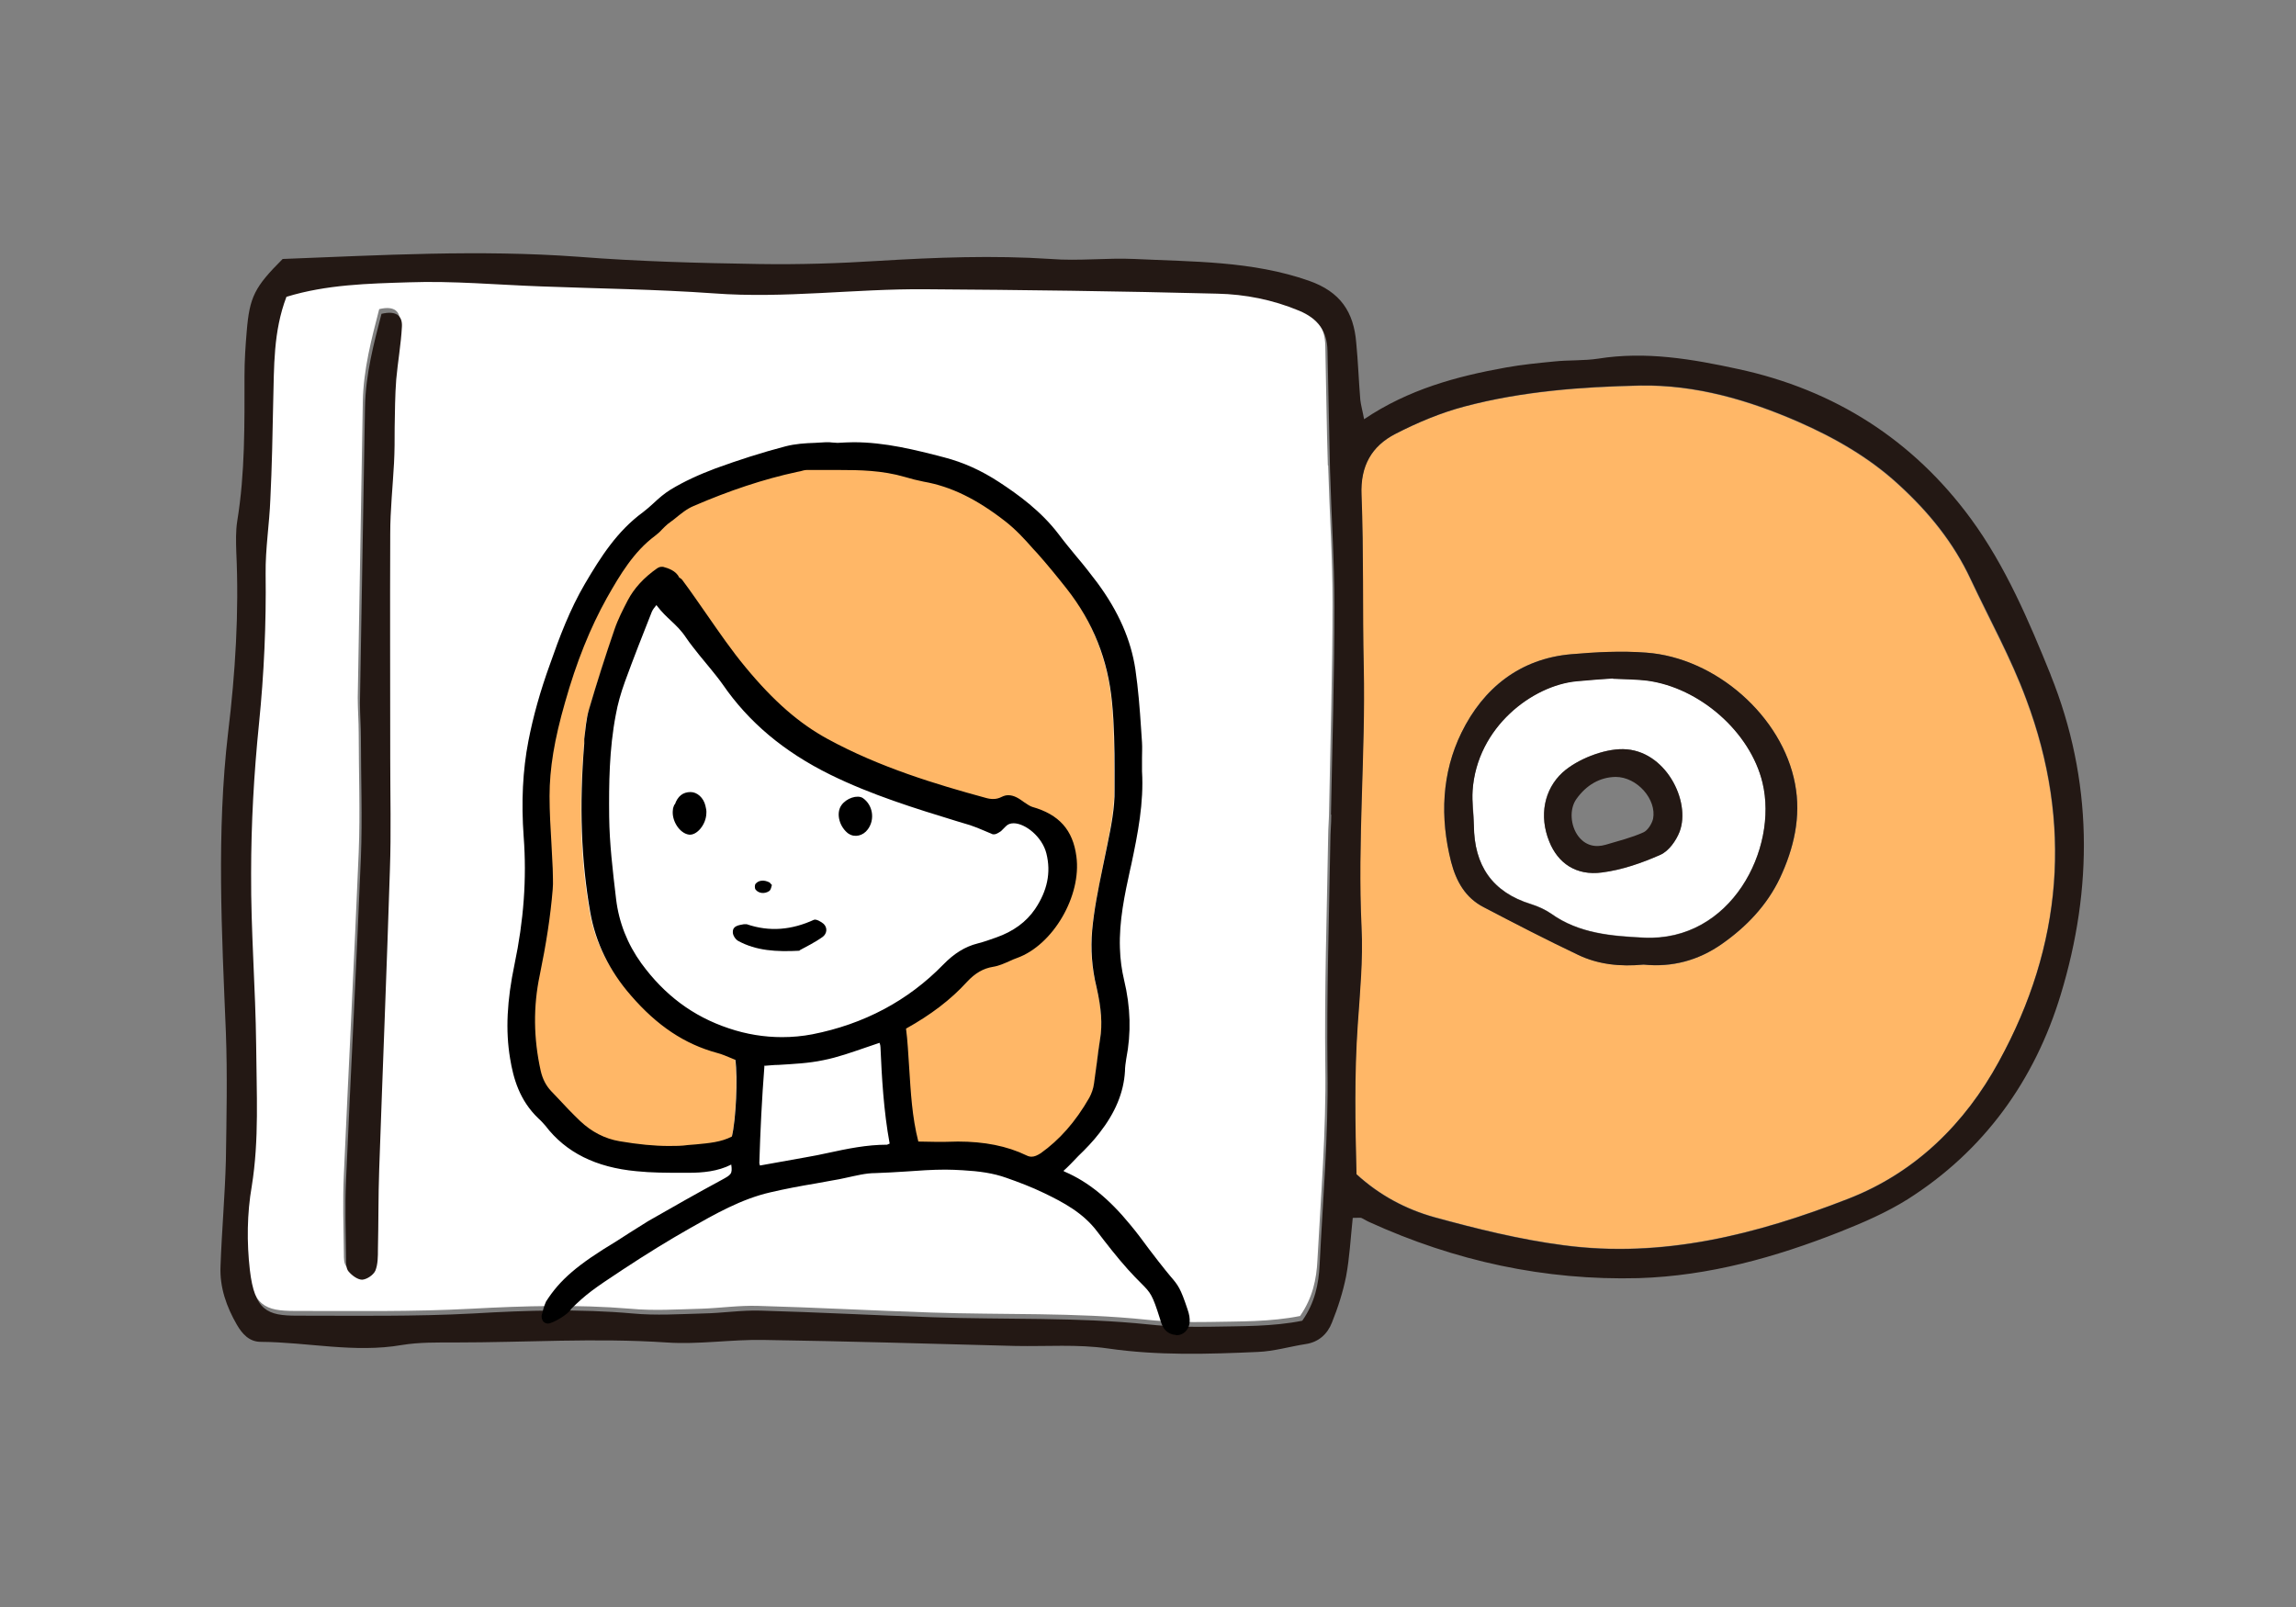 <?xml version="1.0" encoding="UTF-8"?><svg id="_レイヤー_2" xmlns="http://www.w3.org/2000/svg" viewBox="0 0 72.78 50.96"><rect x="0" y="0" width="72.78" height="50.96" fill="#808080" stroke="none"/><defs><style>.cls-1{fill:none;}.cls-2{fill:#fff;}.cls-3{fill:#ffb767;}.cls-4{fill:#231814;}</style></defs><g id="_デザイン"><g><g><path class="cls-2" d="m51.13,21.51c.43.02.76.02,1.08.06,1.66.22,3.28,1.62,3.66,3.24.5,2.09-.99,5.05-3.77,4.91-1.02-.05-2.05-.13-2.93-.76-.19-.13-.41-.23-.63-.3-1.24-.38-1.81-1.23-1.82-2.5,0-.37-.06-.75-.04-1.11.14-2.01,1.91-3.33,3.3-3.46.42-.04.84-.07,1.15-.09Zm.32,2.24c-.61-.01-1.45.31-1.92.74-.59.53-.75,1.37-.42,2.19.28.69.85,1.09,1.67.98.63-.08,1.27-.3,1.85-.56.26-.11.5-.44.61-.73.37-.97-.45-2.6-1.79-2.62Z"/><path class="cls-2" d="m42.09,14.75c-.04-1.26-.05-2.52-.08-3.78-.01-.62-.3-1.02-.9-1.27-.84-.35-1.71-.51-2.59-.54-3.08-.08-6.16-.12-9.25-.14-2.24-.01-4.47.3-6.72.13-1.82-.13-3.64-.15-5.46-.22-1.4-.05-2.8-.18-4.2-.13-1.29.05-2.61.07-3.88.46-.43,1.1-.4,2.22-.42,3.34-.02,1.02-.05,2.05-.09,3.07-.04.79-.17,1.58-.15,2.37.03,1.59-.05,3.17-.21,4.75-.16,1.57-.24,3.16-.25,4.75,0,1.82.14,3.63.16,5.45.02,1.49.1,2.98-.14,4.47-.14.87-.15,1.78-.06,2.65.14,1.3.57,1.45,1.49,1.45,1.87,0,3.74.03,5.6-.07,1.68-.09,3.35-.14,5.04,0,.74.07,1.49.02,2.24,0,.61-.02,1.21-.11,1.82-.09,1.82.05,3.64.15,5.46.21,2.29.08,4.58-.01,6.86.23.65.07,1.31.08,1.96.07.97-.02,1.95,0,2.89-.19.4-.58.52-1.16.55-1.77.11-2.05.28-4.09.25-6.15-.03-2.43.05-4.86.09-7.28,0-.28.03-.56.03-.84.04-2.19.11-4.39.11-6.58,0-1.45-.1-2.89-.14-4.34Zm-29.6-2.88c-.04.51-.04,1.02-.05,1.53,0,.37,0,.75-.02,1.12-.04.75-.12,1.49-.12,2.24-.01,2.38,0,4.76,0,7.14,0,1.17.03,2.34-.01,3.5-.1,3.17-.23,6.34-.34,9.52-.03.84-.02,1.68-.04,2.52,0,.23,0,.48-.08.68-.06.14-.27.28-.42.29-.14,0-.32-.13-.43-.26-.08-.09-.08-.26-.08-.4-.01-.84-.04-1.68,0-2.52.15-3.41.33-6.81.47-10.21.05-1.26,0-2.52,0-3.78,0-.37-.03-.75-.03-1.12.05-3.13.11-6.26.16-9.38.02-1.04.28-2.01.52-2.94.5-.12.67.09.65.41-.03.56-.13,1.11-.18,1.67Z"/><path class="cls-3" d="m42.99,37.24c-.04-1.59-.07-3.17.04-4.75.07-1.02.17-2.05.12-3.08-.13-2.75.13-5.5.07-8.25-.04-1.82,0-3.64-.07-5.46-.04-.92.32-1.55,1.08-1.94.7-.36,1.44-.67,2.2-.87,1.82-.48,3.69-.62,5.56-.66,1.76-.03,3.43.46,5.01,1.15,1.14.5,2.25,1.13,3.19,2,.94.86,1.73,1.83,2.27,2.99.59,1.27,1.28,2.5,1.76,3.8,1.48,3.94,1.15,7.82-.86,11.48-1.07,1.96-2.64,3.52-4.78,4.35-2.9,1.13-5.88,1.89-9.02,1.47-1.38-.18-2.75-.52-4.1-.89-.89-.25-1.73-.69-2.46-1.36Zm9.11-6.66c.9.1,1.74-.13,2.49-.66.77-.54,1.42-1.22,1.83-2.08.45-.94.68-1.95.48-2.99-.4-2.13-2.51-4-4.72-4.16-.79-.06-1.58-.01-2.37.05-1.64.14-2.8,1.08-3.48,2.48-.63,1.28-.69,2.7-.33,4.11.16.61.44,1.13,1.03,1.43.99.51,1.98,1.03,2.99,1.51.64.3,1.34.38,2.08.31Z"/><path class="cls-4" d="m12.09,9.95c.5-.12.67.09.65.41-.03.56-.13,1.11-.18,1.67-.04.51-.04,1.02-.05,1.53,0,.37,0,.75-.02,1.12-.04.75-.12,1.49-.12,2.24-.01,2.38,0,4.76,0,7.14,0,1.17.03,2.34-.01,3.5-.1,3.17-.23,6.34-.34,9.52-.03.84-.02,1.68-.04,2.52,0,.23,0,.48-.08.68-.06.14-.27.28-.42.29-.14,0-.32-.13-.43-.26-.08-.09-.08-.26-.08-.4-.01-.84-.04-1.68,0-2.52.15-3.41.33-6.81.47-10.21.05-1.26,0-2.52,0-3.78,0-.37-.03-.75-.03-1.12.05-3.13.11-6.26.16-9.38.02-1.04.28-2.01.52-2.94Z"/><path class="cls-4" d="m51.13,21.51c-.31.02-.73.05-1.15.09-1.4.13-3.16,1.45-3.3,3.46-.03.37.03.74.04,1.11.01,1.27.58,2.12,1.82,2.5.22.07.44.17.63.3.88.63,1.92.71,2.93.76,2.78.14,4.27-2.82,3.77-4.91-.39-1.62-2-3.02-3.66-3.24-.32-.04-.65-.04-1.08-.06Zm.97,9.07c-.74.07-1.44,0-2.08-.31-1.01-.48-2-.99-2.99-1.51-.58-.3-.87-.82-1.03-1.43-.36-1.41-.3-2.83.33-4.11.69-1.4,1.85-2.34,3.48-2.48.79-.07,1.59-.11,2.37-.05,2.21.16,4.32,2.02,4.72,4.16.2,1.04-.04,2.05-.48,2.99-.41.86-1.06,1.54-1.83,2.08-.75.53-1.59.75-2.49.66Z"/><path class="cls-4" d="m51.45,23.75c1.34.02,2.16,1.65,1.79,2.62-.11.28-.34.61-.61.73-.59.26-1.22.48-1.85.56-.82.11-1.4-.3-1.67-.98-.33-.81-.16-1.65.42-2.19.47-.42,1.31-.75,1.92-.74Zm-.24.88c-.49.01-.92.25-1.24.7-.23.32-.19.85.06,1.18.22.29.53.37.87.27.4-.12.81-.22,1.19-.39.14-.06.27-.27.31-.43.12-.61-.5-1.33-1.19-1.33Z"/><path class="cls-4" d="m65.01,21.41c-.7-1.73-1.44-3.47-2.54-4.97-1.83-2.49-4.31-4.08-7.37-4.74-1.47-.32-2.93-.57-4.44-.33-.46.07-.93.04-1.4.09-.51.05-1.02.1-1.52.19-1.56.28-3.09.69-4.5,1.64-.05-.27-.1-.44-.12-.61-.05-.6-.07-1.21-.13-1.82-.08-.97-.5-1.61-1.5-1.96-1.8-.63-3.67-.6-5.53-.69-.88-.04-1.77.07-2.65,0-1.82-.12-3.64-.05-5.46.06-1.26.08-2.52.12-3.78.1-1.91-.03-3.83-.08-5.74-.23-3.13-.23-6.24-.05-9.37.07-.89.89-1.05,1.2-1.14,2.3-.04.47-.07.93-.07,1.4,0,1.54.02,3.08-.23,4.61-.05.32-.04.65-.03.98.09,1.92-.03,3.83-.26,5.73-.37,3.17-.2,6.33-.07,9.5.05,1.35.02,2.71,0,4.06-.03,1.12-.13,2.23-.17,3.35-.03.67.19,1.29.52,1.86.17.29.39.54.76.54,1.49.01,2.97.36,4.47.1.55-.09,1.12-.08,1.68-.08,2.24,0,4.47-.15,6.71,0,1.02.07,2.05-.1,3.08-.08,2.66.04,5.32.12,7.98.19.98.02,1.97-.06,2.93.08,1.59.23,3.17.18,4.75.11.51-.02,1.01-.17,1.52-.25.41-.06.69-.32.83-.68.19-.47.35-.97.45-1.47.11-.59.14-1.19.21-1.85.18,0,.23-.01.27,0,.09.04.16.09.25.13,2.72,1.24,5.57,1.86,8.55,1.78,2.22-.07,4.33-.66,6.38-1.47.73-.29,1.47-.61,2.14-1.03,2.43-1.54,4.03-3.78,4.85-6.48,1.03-3.38,1.03-6.8-.32-10.15Zm-22.81,4.42c0,.28-.03.56-.03.84-.04,2.43-.12,4.86-.09,7.28.03,2.06-.15,4.1-.25,6.15-.03.61-.15,1.2-.55,1.77-.94.19-1.92.17-2.89.19-.65.01-1.31,0-1.96-.07-2.28-.24-4.57-.15-6.86-.23-1.82-.06-3.64-.16-5.46-.21-.6-.02-1.21.08-1.82.09-.75.02-1.5.07-2.24,0-1.68-.15-3.35-.1-5.04,0-1.86.1-3.74.07-5.6.07-.92,0-1.34-.15-1.49-1.45-.1-.87-.09-1.79.06-2.65.24-1.49.15-2.98.14-4.47-.02-1.82-.17-3.63-.16-5.45,0-1.58.09-3.17.25-4.75.16-1.58.23-3.16.21-4.75-.01-.79.12-1.58.15-2.37.05-1.02.07-2.05.09-3.07.03-1.12,0-2.24.42-3.34,1.27-.39,2.59-.42,3.88-.46,1.4-.05,2.8.08,4.2.13,1.82.07,3.64.09,5.46.22,2.25.17,4.48-.15,6.72-.13,3.08.02,6.16.06,9.25.14.88.02,1.75.19,2.59.54.6.25.89.65.9,1.27.03,1.26.05,2.52.08,3.78.04,1.45.14,2.89.14,4.34,0,2.19-.07,4.39-.11,6.58Zm21.16,7.83c-1.07,1.96-2.64,3.52-4.78,4.35-2.9,1.13-5.88,1.89-9.02,1.47-1.38-.18-2.75-.52-4.1-.89-.89-.25-1.73-.69-2.46-1.36-.04-1.59-.07-3.17.04-4.75.07-1.02.17-2.05.12-3.08-.13-2.75.13-5.5.07-8.25-.04-1.82,0-3.64-.07-5.46-.04-.92.32-1.55,1.08-1.94.7-.36,1.44-.67,2.2-.87,1.82-.48,3.69-.62,5.56-.66,1.76-.03,3.43.46,5.01,1.15,1.14.5,2.25,1.13,3.19,2,.94.86,1.73,1.83,2.27,2.99.6,1.27,1.28,2.5,1.76,3.8,1.48,3.94,1.15,7.82-.86,11.48Z"/><path class="cls-3" d="m20.74,18.2c-.35.25-.67.56-.87.95-.15.29-.3.58-.41.89-.29.84-.56,1.68-.81,2.53-.1.33-.11.69-.14,1.04-.15,1.77-.13,3.55.18,5.3.17.96.6,1.8,1.25,2.54.73.83,1.56,1.46,2.63,1.76.25.07.48.18.71.27.12.54.05,2.18-.12,2.71-.47.29-1.02.29-1.54.34-.75.08-1.49,0-2.23-.12-.52-.09-.97-.33-1.35-.69-.32-.31-.62-.64-.92-.96-.2-.21-.31-.46-.38-.74-.23-1.04-.25-2.08-.03-3.12.19-.89.33-1.79.41-2.69.02-.21,0-.42,0-.63-.03-.77-.1-1.54-.1-2.31,0-1.03.21-2.04.5-3.03.33-1.17.76-2.31,1.35-3.37.42-.75.86-1.5,1.57-2.03.15-.11.26-.27.41-.38.28-.21.54-.46.86-.59,1.07-.47,2.17-.84,3.32-1.09.11-.02.23-.07.34-.06,1.05.02,2.1-.07,3.13.22.2.06.4.12.61.15,1.02.18,1.88.68,2.68,1.3.38.3.7.67,1.03,1.04.33.36.64.74.94,1.13.85,1.09,1.35,2.32,1.48,3.71.09.93.07,1.86.08,2.79,0,.71-.17,1.43-.31,2.14-.15.78-.33,1.55-.4,2.34-.05.59,0,1.17.14,1.73.14.57.21,1.14.12,1.73-.08.46-.11.93-.18,1.38-.03.18-.09.37-.18.53-.41.71-.92,1.35-1.6,1.83-.21.15-.41.2-.65.09-.8-.38-1.65-.45-2.53-.41-.32.02-.65,0-.99,0-.36-1.29-.29-2.58-.44-3.81.05-.07.07-.13.11-.15.7-.39,1.34-.84,1.88-1.44.25-.28.55-.48.95-.54.25-.04.48-.18.72-.27,1.08-.38,1.9-1.9,1.75-3-.12-.85-.57-1.21-1.26-1.41-.28-.08-.57,0-.81.13-.23.11-.44.11-.67.04-1.74-.47-3.45-1.01-5.04-1.87-1.06-.58-1.9-1.4-2.67-2.33-.73-.88-1.33-1.85-2.01-2.77-.09-.11-.15-.23-.12-.39.05-.28-.15-.35-.39-.42Z"/><path d="m25.35,30.14c-.75.04-1.38,0-1.95-.31-.09-.05-.18-.19-.17-.29,0-.19.19-.21.35-.24.03,0,.07,0,.09,0,.73.25,1.43.18,2.13-.14.07-.03.23.06.31.13.13.13.1.31-.03.41-.25.18-.54.32-.74.43Z"/><path d="m21.39,25.51c.09-.27.26-.4.5-.4.21,0,.41.18.47.43.02.08.04.17.03.25-.01.35-.3.7-.55.67-.3-.04-.56-.45-.51-.79,0-.06.03-.11.05-.17Z"/><path d="m26.91,26.44c-.3-.21-.42-.65-.24-.91.16-.23.51-.34.68-.23.32.22.39.68.16.99-.15.21-.42.27-.61.14Z"/><path d="m24.47,28.05c-.02.06-.03.16-.09.2-.15.1-.34.07-.43-.05-.03-.04-.03-.14,0-.18.1-.12.27-.13.43-.05.02,0,.03.03.08.08Z"/><path d="m37.28,42.32c-.13,0-.29-.07-.38-.2-.07-.1-.1-.21-.13-.31-.24-.76-.29-.82-.6-1.13-.11-.11-.25-.25-.42-.44-.34-.38-.66-.79-.98-1.21-.44-.58-1.06-.91-1.66-1.2-.41-.2-.84-.36-1.21-.49-.42-.15-.86-.21-1.38-.24-.18-.01-.37-.02-.55-.02-.42,0-.84.03-1.26.06-.32.02-.64.04-.96.05-.31,0-.61.08-.94.15-.14.03-.27.06-.41.08l-.55.1c-.48.08-.96.17-1.43.28-.92.21-1.76.69-2.57,1.15-.67.38-1.35.8-2.11,1.3-.94.62-1.15.77-1.63,1.24-.09.18-.6.47-.74.47-.06,0-.13-.03-.16-.08s-.05-.12-.04-.18c.04-.15.07-.29.14-.44.44-.69,1-1.17,2.23-1.91.14-.09.28-.18.42-.27.2-.12.39-.25.59-.37.77-.44,1.54-.88,2.32-1.3.31-.17.35-.19.31-.49-.43.22-.92.26-1.34.26h-.23c-.48,0-.96,0-1.44-.05-1.28-.12-2.23-.59-2.88-1.44-.07-.08-.14-.16-.22-.23-.61-.58-.8-1.29-.9-1.9-.15-.89-.1-1.84.14-2.99.29-1.38.39-2.71.29-4.04-.08-1.11-.03-2.11.15-3.04.15-.77.37-1.57.69-2.45.29-.83.62-1.71,1.1-2.53.5-.85,1.02-1.67,1.84-2.27.12-.09.23-.19.34-.29.16-.15.33-.3.54-.43.43-.26.89-.47,1.42-.67.74-.27,1.49-.51,2.22-.7.31-.08.62-.1.93-.11,0,0,.33-.02.35-.02.1,0,.15,0,.21.01.05,0,.11.01.16.01.2-.01.36-.02.51-.02.99,0,1.95.24,2.87.48.61.16,1.17.41,1.75.79.58.38,1.32.91,1.88,1.65.18.24.37.47.56.7.23.27.45.55.66.83.68.92,1.07,1.82,1.21,2.75.09.62.14,1.25.18,1.87l.03.45c.01.16,0,.33,0,.49,0,.14,0,.28,0,.42.06,1-.13,1.97-.34,2.96l-.03.13c-.18.82-.36,1.67-.33,2.52.01.37.06.7.13,1,.21.87.23,1.69.07,2.51-.02.13-.04.26-.04.39-.04.68-.31,1.32-.81,1.96-.2.26-.43.5-.67.73l-.25.26c-.07.07-.15.15-.22.21.02.02.05.03.05.03.74.32,1.4.86,2.07,1.68.21.25.4.51.6.78l.3.39c.17.22.28.35.37.46.25.29.32.38.54,1.04.06.17.08.3.07.42-.02.24-.2.41-.41.41,0,0-.02,0-.03,0Zm-13.05-8.51c-.08,1.03-.13,2.05-.16,3.06,0,.02.01.05.02.08l1.45-.26c.24-.04.48-.09.71-.14.6-.13,1.22-.26,1.87-.26,0,0,.05-.02.09-.04h-.01c-.19-1.03-.25-2.12-.29-3.05,0-.04-.01-.09-.03-.14-.14.05-.27.09-.41.14-.47.16-.91.32-1.37.41-.47.1-.95.12-1.42.15-.15,0-.31.02-.46.03Zm6.13,2.38c.84,0,1.56.14,2.18.44.06.03.11.04.16.04.09,0,.18-.04.29-.11.59-.42,1.1-.99,1.54-1.76.07-.13.13-.29.15-.46.03-.22.06-.44.09-.66.03-.24.06-.49.1-.73.08-.48.04-.99-.11-1.65-.15-.61-.19-1.21-.14-1.8.06-.66.19-1.3.32-1.93l.16-.78c.12-.58.24-1.18.23-1.75v-.61c0-.71-.01-1.45-.08-2.16-.13-1.36-.6-2.54-1.44-3.61-.3-.38-.61-.76-.93-1.12l-.13-.14c-.27-.31-.56-.62-.88-.87-.91-.71-1.73-1.11-2.59-1.26-.2-.04-.4-.09-.6-.15-.72-.21-1.44-.22-2.07-.22h-1.04c-.06,0-.13.02-.2.04,0,0-.1.02-.1.02-1.07.23-2.17.6-3.28,1.08-.22.09-.41.25-.62.42l-.2.15c-.06.05-.12.11-.18.17-.07.08-.15.15-.23.21-.67.5-1.1,1.22-1.52,1.96-.53.95-.97,2.04-1.33,3.32-.34,1.18-.49,2.1-.49,2.97,0,.5.03,1.01.06,1.51.01.26.03.52.04.79,0,.22.02.44,0,.65-.07.86-.21,1.75-.41,2.72-.21.99-.2,2.01.03,3.04.06.26.17.47.33.64l.2.21c.23.25.47.5.72.74.36.34.78.56,1.25.64.59.1,1.1.15,1.56.15.2,0,.41,0,.61-.03l.25-.02c.41-.04.8-.07,1.14-.25.13-.53.19-1.87.11-2.43l-.12-.05c-.15-.06-.3-.13-.46-.17-1.03-.28-1.9-.86-2.73-1.82-.69-.79-1.12-1.68-1.29-2.64-.29-1.65-.35-3.4-.19-5.35v-.14c.04-.31.06-.63.15-.94.25-.85.52-1.7.81-2.54.11-.32.27-.63.42-.92.2-.38.51-.72.94-1.02.03-.02.08-.04.12-.04.02,0,.04,0,.06,0,.15.04.41.12.51.34.04.02.08.05.1.08.27.36.52.73.78,1.1.39.56.78,1.13,1.22,1.66.9,1.09,1.71,1.79,2.61,2.28,1.65.9,3.45,1.44,4.99,1.86.1.03.18.04.25.04.1,0,.18-.02.28-.07.06-.03.13-.05.2-.05.19,0,.35.11.5.22.09.06.19.13.26.15.85.24,1.29.73,1.4,1.57.17,1.25-.74,2.81-1.88,3.22-.08.03-.16.06-.24.1-.16.07-.33.15-.52.18-.31.05-.57.2-.83.48-.51.56-1.14,1.04-1.93,1.48.05.37.07.8.1,1.24.05.77.09,1.56.29,2.34,0,0,.44.01.57.01.08,0,.17,0,.25,0,.15,0,.29-.01.44-.01Zm-9.55-17.01c-.07.08-.12.15-.15.22-.29.73-.58,1.47-.85,2.21-.13.36-.23.71-.29,1.05-.21,1.09-.22,2.2-.21,3.23.01.85.11,1.69.22,2.62.09.74.36,1.42.8,2.03.73,1,1.63,1.68,2.77,2.06.56.19,1.13.28,1.69.28.32,0,.65-.03.96-.09,1.63-.32,3.03-1.06,4.15-2.21.34-.35.69-.57,1.09-.67.2-.05.39-.12.59-.19.54-.19.95-.49,1.23-.9.39-.58.51-1.16.36-1.76-.13-.53-.67-.96-1.04-.96-.1,0-.18.03-.24.09l-.16.16s-.14.1-.21.1c-.02,0-.03,0-.05,0l-.26-.11c-.16-.07-.31-.13-.46-.18l-.4-.12c-1.34-.41-2.73-.84-4.03-1.48-1.48-.73-2.59-1.67-3.41-2.86-.12-.17-.25-.33-.38-.49l-.37-.45c-.14-.18-.29-.36-.41-.54-.16-.24-.31-.38-.48-.54-.15-.14-.29-.27-.45-.48Z"/></g><rect class="cls-1" x="0" width="72.78" height="50.96" rx="4.81" ry="4.81"/></g></g></svg>
